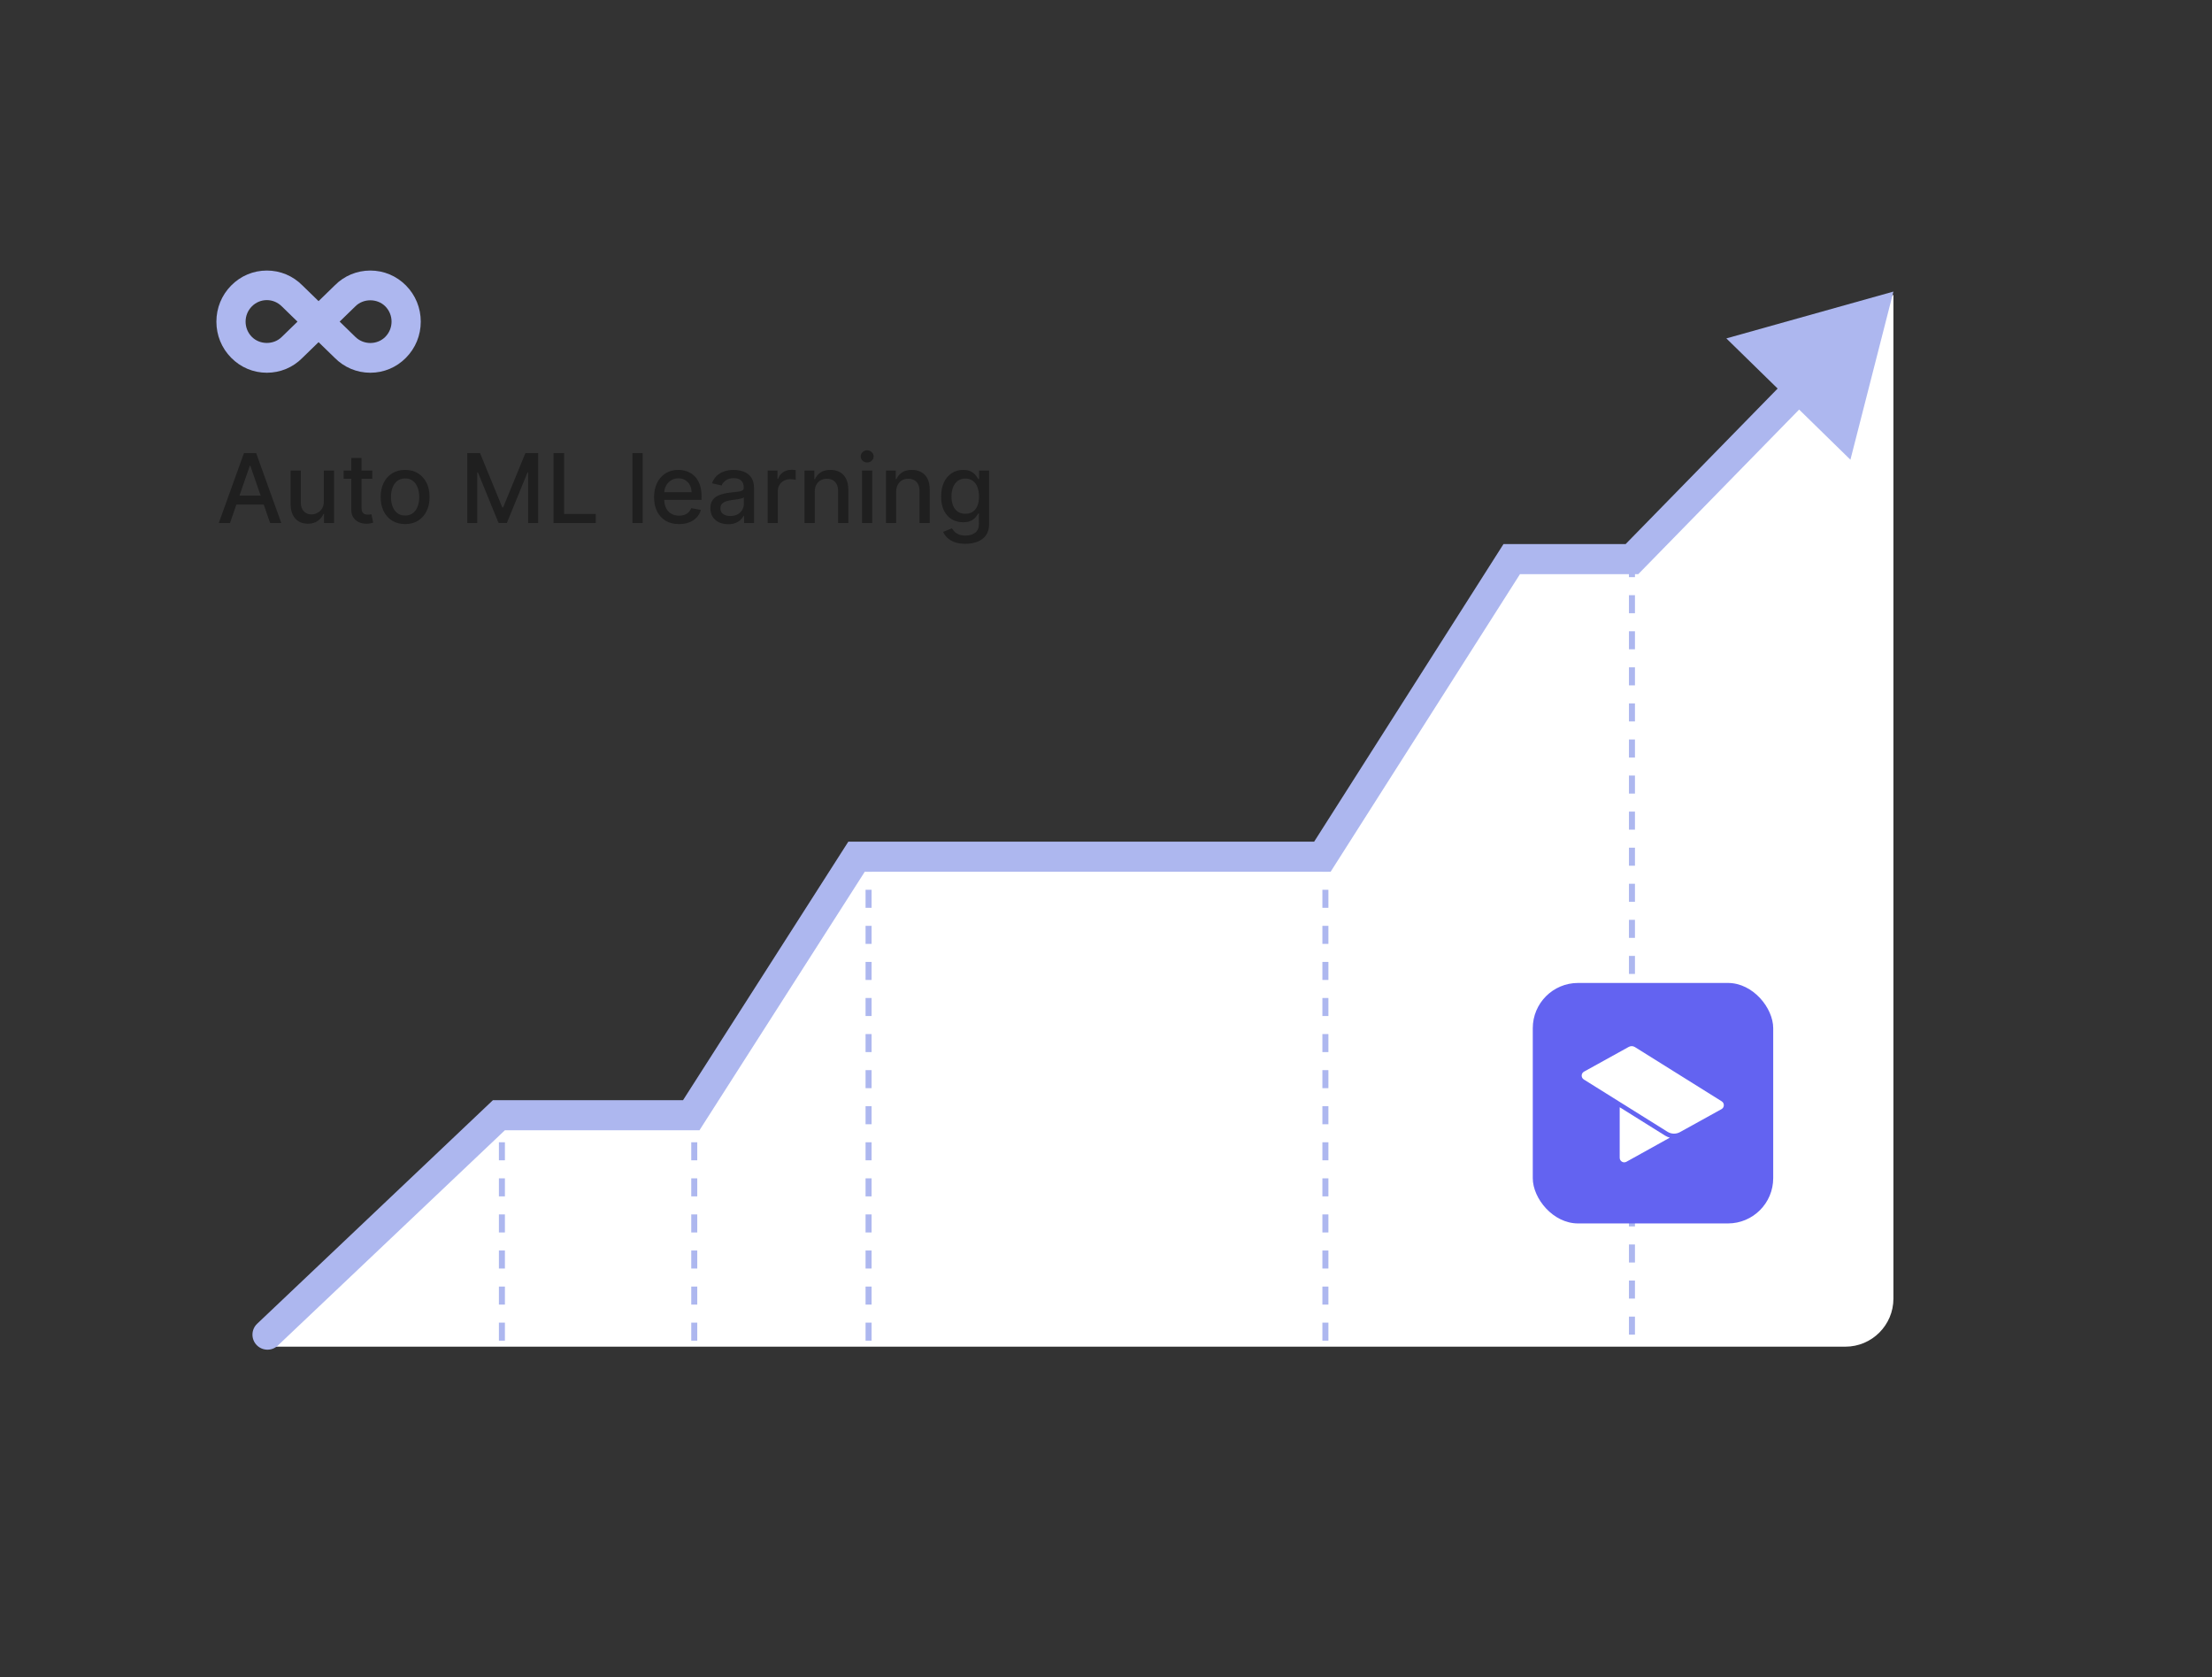 <svg width="368" height="279" viewBox="0 0 368 279" fill="none" xmlns="http://www.w3.org/2000/svg">
<rect x="0" y="0" width="368" height="279" fill="#333333" stroke="none"/>
<path d="M315 49L272 94H251V95L221 142H143L115.636 185H83V186L44 224H307C311.418 224 315 220.418 315 216V49Z" fill="white"/>
<path d="M271.5 93V224" stroke="#ADB7EF" stroke-dasharray="3 3"/>
<path d="M220.5 142V224" stroke="#ADB7EF" stroke-dasharray="3 3"/>
<path d="M144.5 142V224" stroke="#ADB7EF" stroke-dasharray="3 3"/>
<path d="M115.5 184V224" stroke="#ADB7EF" stroke-dasharray="3 3"/>
<path d="M83.5 184V224" stroke="#ADB7EF" stroke-dasharray="3 3"/>
<path d="M42.78 220.186C41.778 221.136 41.736 222.718 42.686 223.72C43.636 224.722 45.218 224.764 46.22 223.814L42.78 220.186ZM83 185.5V183H82.003L81.28 183.686L83 185.5ZM115 185.5V188H116.369L117.106 186.847L115 185.5ZM142.5 142.5V140H141.131L140.394 141.153L142.5 142.5ZM220 142.5V145H221.372L222.109 143.842L220 142.5ZM251.5 93V90.5H250.128L249.391 91.658L251.5 93ZM271.5 93V95.5H272.552L273.288 94.748L271.5 93ZM315 48.5L287.203 56.288L307.846 76.467L315 48.5ZM46.22 223.814L84.72 187.314L81.28 183.686L42.78 220.186L46.22 223.814ZM83 188H115V183H83V188ZM117.106 186.847L144.606 143.847L140.394 141.153L112.894 184.153L117.106 186.847ZM142.5 145H220V140H142.5V145ZM222.109 143.842L253.609 94.342L249.391 91.658L217.891 141.158L222.109 143.842ZM251.5 95.5H271.5V90.5H251.5V95.5ZM273.288 94.748L301.06 66.337L297.484 62.842L269.712 91.252L273.288 94.748Z" fill="#ADB7EF"/>
<rect x="255" y="163.5" width="40" height="40" rx="7.527" fill="#6363F1"/>
<path d="M271.99 174.163C271.68 173.969 271.288 173.959 270.968 174.136L263.527 178.251C263.022 178.531 263.003 179.249 263.492 179.555L277.417 188.256C278.046 188.649 278.839 188.67 279.488 188.311L286.396 184.49C286.901 184.211 286.92 183.493 286.431 183.187L271.99 174.163Z" fill="white"/>
<path fill-rule="evenodd" clip-rule="evenodd" d="M277.018 188.894L269.461 184.172V192.58C269.461 193.157 270.08 193.521 270.584 193.241L277.758 189.256C277.773 189.248 277.787 189.239 277.802 189.23C277.529 189.16 277.264 189.048 277.018 188.894Z" fill="white"/>
<path d="M38.262 87H36.398L40.585 75.364H42.614L46.801 87H44.938L41.648 77.477H41.557L38.262 87ZM38.574 82.443H44.62V83.92H38.574V82.443Z" fill="#1F1F1F"/>
<path d="M53.874 83.381V78.273H55.578V87H53.908V85.489H53.817C53.616 85.954 53.294 86.343 52.851 86.653C52.412 86.96 51.864 87.114 51.209 87.114C50.648 87.114 50.152 86.99 49.72 86.744C49.292 86.494 48.955 86.125 48.709 85.636C48.467 85.148 48.345 84.543 48.345 83.824V78.273H50.044V83.619C50.044 84.214 50.209 84.688 50.539 85.04C50.868 85.392 51.296 85.568 51.823 85.568C52.141 85.568 52.457 85.489 52.772 85.329C53.09 85.17 53.353 84.93 53.561 84.608C53.773 84.286 53.878 83.877 53.874 83.381Z" fill="#1F1F1F"/>
<path d="M61.935 78.273V79.636H57.168V78.273H61.935ZM58.446 76.182H60.145V84.438C60.145 84.767 60.194 85.015 60.293 85.182C60.391 85.345 60.518 85.456 60.673 85.517C60.833 85.574 61.005 85.602 61.191 85.602C61.327 85.602 61.446 85.593 61.548 85.574C61.651 85.555 61.73 85.54 61.787 85.528L62.094 86.932C61.995 86.97 61.855 87.008 61.673 87.045C61.492 87.087 61.264 87.11 60.992 87.114C60.545 87.121 60.128 87.042 59.742 86.875C59.355 86.708 59.043 86.451 58.804 86.102C58.566 85.754 58.446 85.316 58.446 84.79V76.182Z" fill="#1F1F1F"/>
<path d="M67.397 87.176C66.578 87.176 65.864 86.989 65.254 86.614C64.645 86.239 64.171 85.714 63.834 85.04C63.497 84.365 63.328 83.578 63.328 82.676C63.328 81.771 63.497 80.979 63.834 80.301C64.171 79.623 64.645 79.097 65.254 78.722C65.864 78.347 66.578 78.159 67.397 78.159C68.215 78.159 68.929 78.347 69.539 78.722C70.148 79.097 70.622 79.623 70.959 80.301C71.296 80.979 71.465 81.771 71.465 82.676C71.465 83.578 71.296 84.365 70.959 85.04C70.622 85.714 70.148 86.239 69.539 86.614C68.929 86.989 68.215 87.176 67.397 87.176ZM67.402 85.75C67.933 85.75 68.372 85.61 68.72 85.329C69.069 85.049 69.326 84.676 69.493 84.21C69.664 83.744 69.749 83.231 69.749 82.67C69.749 82.114 69.664 81.602 69.493 81.136C69.326 80.667 69.069 80.29 68.72 80.006C68.372 79.722 67.933 79.579 67.402 79.579C66.868 79.579 66.425 79.722 66.073 80.006C65.724 80.29 65.465 80.667 65.294 81.136C65.128 81.602 65.044 82.114 65.044 82.67C65.044 83.231 65.128 83.744 65.294 84.21C65.465 84.676 65.724 85.049 66.073 85.329C66.425 85.61 66.868 85.75 67.402 85.75Z" fill="#1F1F1F"/>
<path d="M77.732 75.364H79.862L83.567 84.409H83.703L87.408 75.364H89.539V87H87.868V78.579H87.76L84.328 86.983H82.942L79.51 78.574H79.402V87H77.732V75.364Z" fill="#1F1F1F"/>
<path d="M92.091 87V75.364H93.847V85.489H99.12V87H92.091Z" fill="#1F1F1F"/>
<path d="M106.919 75.364V87H105.22V75.364H106.919Z" fill="#1F1F1F"/>
<path d="M112.966 87.176C112.106 87.176 111.366 86.992 110.745 86.625C110.127 86.254 109.65 85.733 109.313 85.062C108.979 84.388 108.813 83.599 108.813 82.693C108.813 81.799 108.979 81.011 109.313 80.329C109.65 79.648 110.12 79.115 110.722 78.733C111.328 78.35 112.036 78.159 112.847 78.159C113.339 78.159 113.817 78.24 114.279 78.403C114.741 78.566 115.156 78.822 115.523 79.17C115.89 79.519 116.18 79.972 116.392 80.528C116.604 81.081 116.71 81.754 116.71 82.545V83.148H109.773V81.875H115.046C115.046 81.428 114.955 81.032 114.773 80.688C114.591 80.339 114.335 80.064 114.006 79.864C113.68 79.663 113.298 79.562 112.858 79.562C112.381 79.562 111.964 79.68 111.608 79.915C111.256 80.146 110.983 80.449 110.79 80.824C110.601 81.195 110.506 81.599 110.506 82.034V83.028C110.506 83.612 110.608 84.108 110.813 84.517C111.021 84.926 111.311 85.239 111.682 85.454C112.053 85.667 112.487 85.773 112.983 85.773C113.305 85.773 113.599 85.727 113.864 85.636C114.129 85.542 114.358 85.401 114.551 85.216C114.745 85.03 114.892 84.801 114.995 84.528L116.602 84.818C116.474 85.292 116.243 85.706 115.909 86.062C115.58 86.415 115.165 86.689 114.665 86.886C114.169 87.079 113.602 87.176 112.966 87.176Z" fill="#1F1F1F"/>
<path d="M121.135 87.193C120.582 87.193 120.082 87.091 119.635 86.886C119.188 86.678 118.834 86.377 118.573 85.983C118.315 85.589 118.186 85.106 118.186 84.534C118.186 84.042 118.281 83.636 118.47 83.318C118.66 83 118.915 82.748 119.237 82.562C119.559 82.377 119.919 82.237 120.317 82.142C120.715 82.047 121.12 81.975 121.533 81.926C122.056 81.865 122.48 81.816 122.806 81.778C123.131 81.737 123.368 81.67 123.516 81.579C123.664 81.489 123.737 81.341 123.737 81.136V81.097C123.737 80.6 123.597 80.216 123.317 79.943C123.04 79.67 122.628 79.534 122.078 79.534C121.506 79.534 121.056 79.661 120.726 79.915C120.4 80.165 120.175 80.443 120.05 80.75L118.453 80.386C118.643 79.856 118.919 79.428 119.283 79.102C119.65 78.773 120.073 78.534 120.55 78.386C121.027 78.235 121.529 78.159 122.056 78.159C122.404 78.159 122.773 78.201 123.164 78.284C123.558 78.364 123.925 78.511 124.266 78.727C124.611 78.943 124.893 79.252 125.112 79.653C125.332 80.051 125.442 80.568 125.442 81.204V87H123.783V85.807H123.715C123.605 86.026 123.44 86.242 123.22 86.454C123.001 86.667 122.718 86.843 122.374 86.983C122.029 87.123 121.616 87.193 121.135 87.193ZM121.504 85.829C121.974 85.829 122.376 85.737 122.709 85.551C123.046 85.365 123.302 85.123 123.476 84.824C123.654 84.521 123.743 84.197 123.743 83.852V82.727C123.683 82.788 123.565 82.845 123.391 82.898C123.22 82.947 123.025 82.99 122.806 83.028C122.586 83.062 122.372 83.095 122.164 83.125C121.955 83.151 121.781 83.174 121.641 83.193C121.311 83.235 121.01 83.305 120.737 83.403C120.468 83.502 120.253 83.644 120.09 83.829C119.931 84.011 119.851 84.254 119.851 84.557C119.851 84.977 120.006 85.295 120.317 85.511C120.628 85.724 121.023 85.829 121.504 85.829Z" fill="#1F1F1F"/>
<path d="M127.705 87V78.273H129.347V79.659H129.438C129.597 79.189 129.877 78.82 130.279 78.551C130.684 78.278 131.142 78.142 131.654 78.142C131.76 78.142 131.885 78.146 132.029 78.153C132.176 78.161 132.292 78.17 132.375 78.182V79.807C132.307 79.788 132.186 79.767 132.012 79.744C131.837 79.718 131.663 79.704 131.489 79.704C131.087 79.704 130.729 79.79 130.415 79.96C130.104 80.127 129.858 80.36 129.676 80.659C129.495 80.954 129.404 81.292 129.404 81.67V87H127.705Z" fill="#1F1F1F"/>
<path d="M135.544 81.818V87H133.845V78.273H135.476V79.693H135.584C135.785 79.231 136.099 78.86 136.527 78.579C136.959 78.299 137.503 78.159 138.158 78.159C138.753 78.159 139.273 78.284 139.72 78.534C140.167 78.78 140.514 79.148 140.76 79.636C141.006 80.125 141.129 80.729 141.129 81.449V87H139.431V81.653C139.431 81.021 139.266 80.526 138.936 80.17C138.607 79.811 138.154 79.631 137.578 79.631C137.184 79.631 136.834 79.716 136.527 79.886C136.224 80.057 135.984 80.307 135.806 80.636C135.631 80.962 135.544 81.356 135.544 81.818Z" fill="#1F1F1F"/>
<path d="M143.408 87V78.273H145.107V87H143.408ZM144.266 76.926C143.97 76.926 143.717 76.828 143.504 76.631C143.296 76.43 143.192 76.191 143.192 75.915C143.192 75.634 143.296 75.396 143.504 75.199C143.717 74.998 143.97 74.898 144.266 74.898C144.561 74.898 144.813 74.998 145.022 75.199C145.234 75.396 145.34 75.634 145.34 75.915C145.34 76.191 145.234 76.43 145.022 76.631C144.813 76.828 144.561 76.926 144.266 76.926Z" fill="#1F1F1F"/>
<path d="M149.091 81.818V87H147.392V78.273H149.023V79.693H149.131C149.332 79.231 149.646 78.86 150.074 78.579C150.506 78.299 151.049 78.159 151.705 78.159C152.299 78.159 152.82 78.284 153.267 78.534C153.714 78.78 154.061 79.148 154.307 79.636C154.553 80.125 154.676 80.729 154.676 81.449V87H152.977V81.653C152.977 81.021 152.813 80.526 152.483 80.17C152.154 79.811 151.701 79.631 151.125 79.631C150.731 79.631 150.381 79.716 150.074 79.886C149.771 80.057 149.531 80.307 149.352 80.636C149.178 80.962 149.091 81.356 149.091 81.818Z" fill="#1F1F1F"/>
<path d="M160.614 90.454C159.921 90.454 159.324 90.364 158.824 90.182C158.328 90 157.923 89.759 157.608 89.46C157.294 89.161 157.059 88.833 156.904 88.477L158.364 87.875C158.466 88.042 158.602 88.218 158.773 88.403C158.947 88.593 159.182 88.754 159.477 88.886C159.777 89.019 160.161 89.085 160.631 89.085C161.275 89.085 161.807 88.928 162.227 88.614C162.648 88.303 162.858 87.807 162.858 87.125V85.409H162.75C162.648 85.595 162.5 85.801 162.307 86.028C162.118 86.256 161.856 86.453 161.523 86.619C161.19 86.786 160.756 86.869 160.222 86.869C159.532 86.869 158.911 86.708 158.358 86.386C157.809 86.061 157.373 85.581 157.051 84.949C156.733 84.312 156.574 83.53 156.574 82.602C156.574 81.674 156.731 80.879 157.046 80.216C157.364 79.553 157.799 79.045 158.352 78.693C158.906 78.337 159.532 78.159 160.233 78.159C160.775 78.159 161.212 78.25 161.546 78.432C161.879 78.61 162.138 78.818 162.324 79.057C162.513 79.295 162.659 79.506 162.762 79.688H162.887V78.273H164.551V87.193C164.551 87.943 164.377 88.559 164.029 89.04C163.68 89.521 163.209 89.877 162.614 90.108C162.023 90.339 161.356 90.454 160.614 90.454ZM160.597 85.46C161.085 85.46 161.498 85.347 161.835 85.119C162.176 84.888 162.434 84.559 162.608 84.131C162.786 83.699 162.875 83.182 162.875 82.579C162.875 81.992 162.788 81.475 162.614 81.028C162.44 80.581 162.184 80.233 161.847 79.983C161.51 79.729 161.093 79.602 160.597 79.602C160.085 79.602 159.659 79.735 159.318 80C158.977 80.261 158.72 80.617 158.546 81.068C158.375 81.519 158.29 82.023 158.29 82.579C158.29 83.151 158.377 83.653 158.551 84.085C158.726 84.517 158.983 84.854 159.324 85.097C159.669 85.339 160.093 85.46 160.597 85.46Z" fill="#1F1F1F"/>
<path d="M61.608 45C59.368 45 57.262 45.883 55.71 47.452L52.998 50.088L50.327 47.491C48.744 45.883 46.634 45 44.392 45C42.15 45 40.043 45.887 38.461 47.491C36.874 49.096 36 51.229 36 53.502C36 55.769 36.872 57.905 38.459 59.509C40.041 61.115 42.148 62 44.392 62C46.632 62 48.742 61.117 50.29 59.544L53 56.912L55.673 59.509C57.256 61.115 59.366 62 61.608 62C63.85 62 65.955 61.117 67.539 59.509C69.126 57.907 70 55.771 70 53.498C70 51.225 69.128 49.095 67.541 47.487C65.954 45.883 63.848 45 61.608 45ZM46.89 56.028C45.556 57.382 43.23 57.382 41.894 56.028C41.226 55.352 40.858 54.452 40.858 53.5C40.858 52.544 41.226 51.648 41.898 50.968C42.562 50.291 43.45 49.919 44.392 49.919C45.334 49.919 46.222 50.291 46.927 51.003L49.493 53.502L46.89 56.028ZM64.104 56.028C62.77 57.384 60.479 57.416 59.073 55.993L56.507 53.494L59.108 50.966C60.444 49.612 62.772 49.612 64.106 50.962C64.774 51.643 65.141 52.538 65.141 53.494C65.141 54.45 64.772 55.352 64.104 56.028Z" fill="#ADB7EF"/>
</svg>

